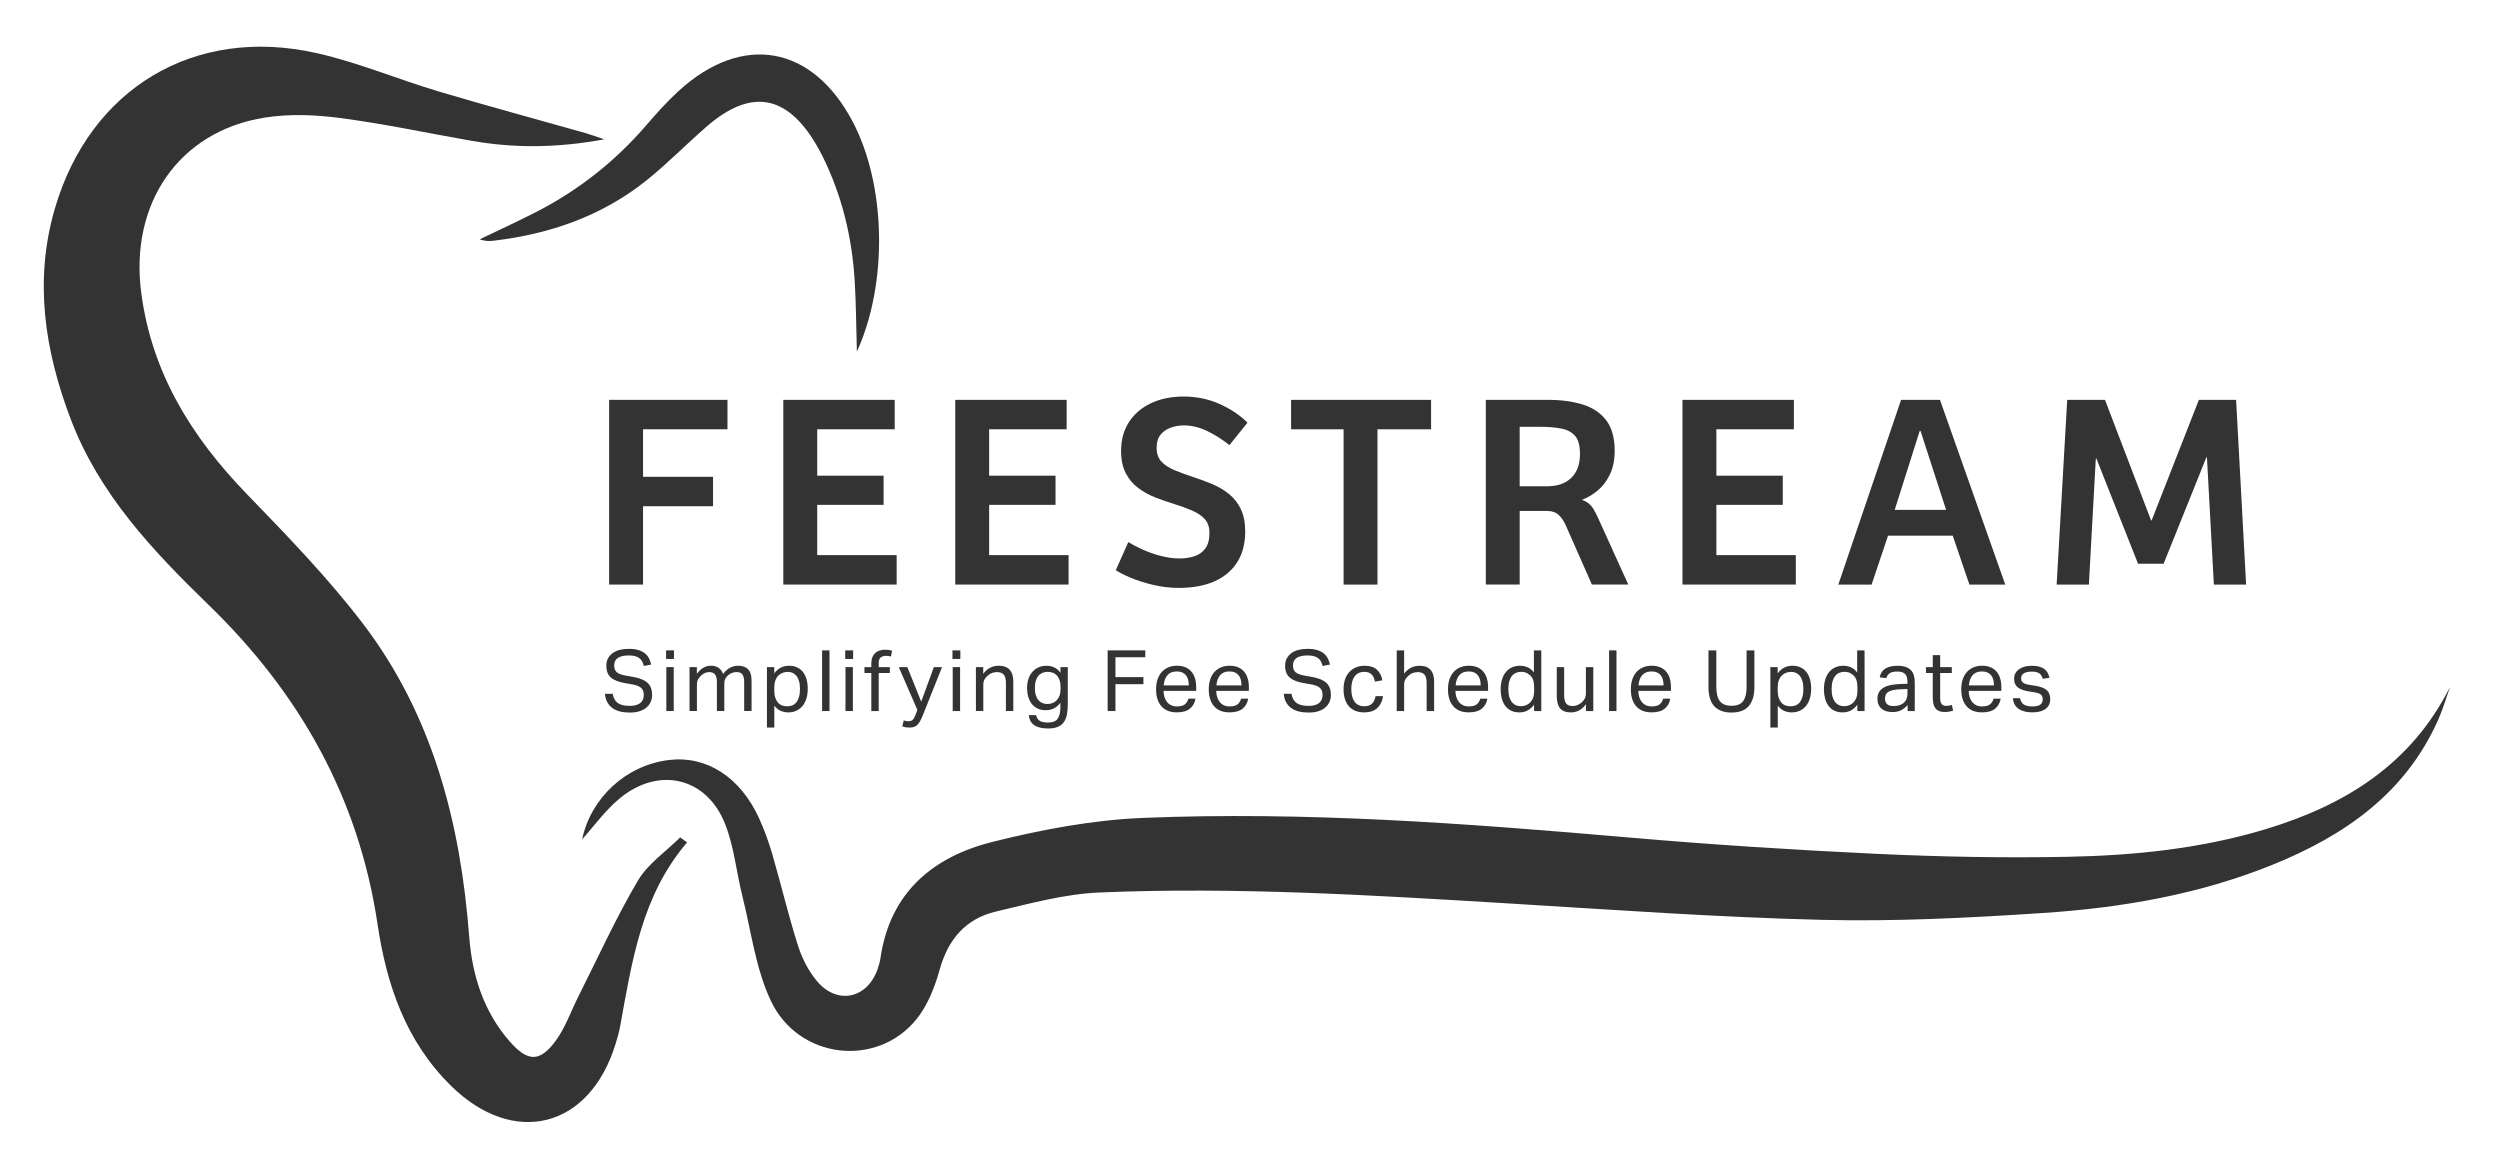 <?xml version="1.0" encoding="UTF-8"?><svg id="Layer_1" xmlns="http://www.w3.org/2000/svg" viewBox="0 0 1200 554"><defs><style>.cls-1{fill:#333;stroke-width:0px;}</style></defs><path class="cls-1" d="m279.41,402.92c4.2-19.97,21.03-35.61,41.71-38.12,17.96-2.18,34.17,8.14,43.21,27.91,2.58,5.65,4.71,11.57,6.44,17.53,4.22,14.54,7.69,29.31,12.28,43.72,1.94,6.08,5.07,12.23,9.17,17.07,9.77,11.52,24.18,8.27,29.08-6,.58-1.68,1.08-3.42,1.33-5.17,4.59-31.59,25.32-48.69,54.03-55.83,23.47-5.84,47.75-10.43,71.84-11.43,78.14-3.23,156.04,2.7,233.88,9.44,39.31,3.4,78.72,5.94,118.14,7.79,30.53,1.43,61.15,2.03,91.71,1.44,32.38-.62,64.66-3.93,95.85-13.44,37.73-11.49,69.31-31.06,87.92-68.07-1.84,5.18-3.35,10.5-5.57,15.51-15.71,35.53-44.96,55.77-79.55,69.79-35.35,14.32-72.54,20.69-110.26,23.18-35.22,2.33-70.62,4.15-105.87,3.29-50.12-1.21-100.19-4.83-150.25-7.86-65.51-3.96-131.05-8.02-196.69-5.28-16.69.7-33.33,5.27-49.74,9.14-14.49,3.42-22.97,13.28-27.03,27.89-2.33,8.39-5.79,17.23-11.2,23.88-18.98,23.35-56.54,19.17-69.81-8.86-7.32-15.47-9.46-33.43-13.69-50.33-2.88-11.49-3.97-23.61-8.25-34.51-8.86-22.55-31.94-27.94-50.77-12.27-6.92,5.76-12.31,13.35-17.92,19.57Z"/><path class="cls-1" d="m329.82,404.33c-21.94,25.59-26.47,57.25-32.19,88.5-.53,2.87-1.37,5.7-2.23,8.49-12.52,40.33-48.78,49.4-78.82,19.96-21.81-21.38-31.03-48.6-35.34-77.56-9.05-60.82-37.4-110.98-81.1-153.36-26.9-26.09-52.55-53.22-66.21-89.21-12.5-32.94-17.68-66.49-7.6-101.03C43.18,42.39,93.38,12.22,152.12,25.52c19.88,4.5,38.94,12.56,58.55,18.41,23.41,6.98,47.01,13.34,70.52,19.99,2.01.57,3.97,1.32,8.9,2.97-23.39,4.27-43.74,4.22-64.14.63-20.9-3.68-41.69-8.11-62.71-10.88-11.85-1.56-24.32-2.06-36.06-.21-41.33,6.5-65.01,41.27-59.39,84.09,5.05,38.48,24.08,69.08,50.48,96.41,19.3,19.97,38.81,40.04,55.64,62.04,33.81,44.17,47.12,95.98,51.31,150.65,1.43,18.62,6.9,35.98,19.49,50.33,8.61,9.81,14.43,9.99,22.05-.43,4.66-6.37,7.31-14.2,10.92-21.35,9.35-18.55,17.94-37.55,28.46-55.4,4.79-8.12,13.43-13.96,20.33-20.83,1.12.81,2.24,1.61,3.36,2.42Z"/><path class="cls-1" d="m411.3,168.86c-.36-12.49-.39-23.29-1.05-34.05-1.27-20.93-6.09-41.02-15.47-59.89-.92-1.86-1.92-3.68-2.97-5.47-14.21-24.15-31.47-27.07-52.62-8.71-9.75,8.46-18.8,17.77-28.86,25.83-21.49,17.21-46.59,25.84-73.72,29.01-2.02.24-4.07.12-6.4-.69,9.14-4.41,18.39-8.62,27.41-13.27,20.12-10.37,37.6-24.13,52.41-41.3,4.97-5.76,10.06-11.48,15.66-16.61,30.63-28.03,64.24-22.05,83.6,14.69,15.92,30.22,17.12,77.26,1.99,110.45Z"/><path class="cls-1" d="m292.39,280.6v-88.67h56.8v14.13h-40.53v22.8h33.6v14.13h-33.6v37.6h-16.27Z"/><path class="cls-1" d="m375.99,280.6v-88.67h53.47v14.13h-37.2v22.27h31.87v14h-31.87v24.13h38.13v14.13h-54.4Z"/><path class="cls-1" d="m458.52,280.6v-88.67h53.47v14.13h-37.2v22.27h31.87v14h-31.87v24.13h38.13v14.13h-54.4Z"/><path class="cls-1" d="m565.99,282.2c-4.27,0-8.45-.49-12.53-1.47-4.09-.98-7.71-2.13-10.87-3.47-3.16-1.33-5.49-2.53-7-3.6l6-13.47c1.69,1.07,3.89,2.22,6.6,3.47,2.71,1.25,5.64,2.29,8.8,3.13,3.15.85,6.24,1.27,9.27,1.27,2.4,0,4.69-.33,6.87-1,2.18-.67,3.95-1.89,5.33-3.67,1.38-1.78,2.07-4.31,2.07-7.6,0-2.84-.78-5.09-2.33-6.73-1.56-1.64-3.6-3-6.13-4.07-2.53-1.07-5.36-2.09-8.47-3.07-2.93-.89-5.89-1.91-8.87-3.07-2.98-1.15-5.73-2.67-8.27-4.53s-4.56-4.24-6.07-7.13c-1.51-2.89-2.27-6.47-2.27-10.73,0-5.42,1.29-10.09,3.87-14,2.58-3.91,6.13-6.91,10.67-9,4.53-2.09,9.69-3.13,15.47-3.13,6.22,0,12,1.2,17.33,3.6,5.33,2.4,9.78,5.38,13.33,8.93l-8.67,10.8c-3.56-2.84-7.18-5.13-10.87-6.87-3.69-1.73-7.36-2.6-11-2.6-2.04,0-4.07.33-6.07,1s-3.67,1.78-5,3.33c-1.33,1.56-2,3.71-2,6.47s.78,4.96,2.33,6.6c1.55,1.65,3.67,3.02,6.33,4.13,2.67,1.11,5.64,2.2,8.93,3.27,3.02.98,6.02,2.09,9,3.33,2.98,1.25,5.67,2.82,8.07,4.73,2.4,1.91,4.31,4.33,5.73,7.27,1.42,2.93,2.13,6.53,2.13,10.8,0,5.87-1.31,10.82-3.93,14.87-2.62,4.05-6.29,7.09-11,9.13-4.71,2.04-10.31,3.07-16.8,3.07Z"/><path class="cls-1" d="m644.92,280.6v-74.53h-25.2v-14.13h67.2v14.13h-25.73v74.53h-16.27Z"/><path class="cls-1" d="m713.19,280.6v-88.67h29.73c6.58,0,12.27.78,17.07,2.33,4.8,1.56,8.51,4.11,11.13,7.67,2.62,3.56,3.93,8.36,3.93,14.4,0,4.45-.78,8.27-2.33,11.47-1.56,3.2-3.53,5.78-5.93,7.73-2.4,1.96-4.89,3.42-7.47,4.4,1.33.45,2.44,1.05,3.33,1.8.89.76,1.67,1.69,2.33,2.8.67,1.11,1.4,2.56,2.2,4.33l14.4,31.73h-17.47l-12.53-28.4c-.89-2.04-2.02-3.71-3.4-5-1.38-1.29-3.22-1.93-5.53-1.93h-13.2v35.33h-16.27Zm16.27-47.2h13.33c4.8,0,8.6-1.33,11.4-4,2.8-2.67,4.2-6.49,4.2-11.47,0-3.91-.76-6.78-2.27-8.6-1.51-1.82-3.71-3.02-6.6-3.6-2.89-.58-6.42-.87-10.6-.87h-9.47v28.53Z"/><path class="cls-1" d="m807.59,280.6v-88.67h53.47v14.13h-37.2v22.27h31.87v14h-31.87v24.13h38.13v14.13h-54.4Z"/><path class="cls-1" d="m882.39,280.6l30.13-88.67h18.67l31.33,88.67h-17.2l-8-23.47h-31.07l-7.87,23.47h-16Zm27.07-35.87h24.67l-12.27-37.87h-.4l-12,37.87Z"/><path class="cls-1" d="m987.19,280.6l5.07-88.67h18.13l22.13,57.87h.27l22.67-57.87h17.87l4.8,88.67h-15.47l-3.33-61.07h-.27l-20.53,51.07h-12.27l-20-50.53h-.27l-3.33,60.53h-15.47Z"/><path class="cls-1" d="m294.11,333.02c.33,2.04,1.14,3.52,2.43,4.43,1.29.91,3.22,1.37,5.77,1.37,1.28,0,2.35-.14,3.2-.43.86-.29,1.54-.67,2.06-1.14.52-.48.88-1.03,1.1-1.67.22-.64.33-1.31.33-2.02,0-.57-.07-1.12-.2-1.65-.14-.53-.4-1.01-.8-1.45-.39-.43-.94-.82-1.63-1.14-.69-.33-1.58-.58-2.67-.78l-3.67-.65c-1.44-.24-2.72-.57-3.83-.98s-2.06-.93-2.83-1.57c-.78-.64-1.36-1.43-1.75-2.39-.39-.95-.59-2.11-.59-3.47s.28-2.5.84-3.51c.56-1.01,1.31-1.85,2.26-2.53.95-.68,2.08-1.18,3.39-1.51,1.31-.33,2.72-.49,4.24-.49,1.93,0,3.54.21,4.83.63,1.29.42,2.34.99,3.16,1.69.82.71,1.43,1.52,1.86,2.43.42.91.74,1.84.96,2.79l-3.51.69c-.22-.82-.5-1.54-.84-2.18-.34-.64-.79-1.17-1.35-1.59-.56-.42-1.24-.74-2.06-.96s-1.81-.33-2.98-.33c-1.33,0-2.45.12-3.34.37-.9.24-1.62.58-2.16,1-.54.42-.93.93-1.16,1.51-.23.59-.35,1.2-.35,1.86,0,.71.09,1.33.26,1.86.18.53.48.99.9,1.39.42.39.97.72,1.65.98.68.26,1.52.48,2.53.67l4.08.73c3.02.57,5.23,1.52,6.65,2.84,1.41,1.32,2.12,3.26,2.12,5.81,0,1.17-.22,2.26-.67,3.28s-1.12,1.91-2,2.67c-.88.76-1.99,1.36-3.32,1.8-1.33.43-2.9.65-4.69.65s-3.27-.17-4.67-.51c-1.4-.34-2.62-.88-3.65-1.61-1.03-.73-1.86-1.67-2.49-2.81-.63-1.14-1.01-2.5-1.14-4.08h3.75Z"/><path class="cls-1" d="m319.72,312.18h3.79v4.12h-3.79v-4.12Zm.12,8.03h3.55v21.09h-3.55v-21.09Z"/><path class="cls-1" d="m330.98,320.21h3.51v3.22c.95-1.3,2-2.28,3.14-2.92s2.31-.96,3.51-.96c1.58,0,2.85.34,3.81,1.02.96.68,1.68,1.66,2.14,2.94.95-1.31,2.04-2.29,3.26-2.96,1.22-.67,2.53-1,3.92-1,2.07,0,3.66.56,4.79,1.69,1.13,1.13,1.69,2.94,1.69,5.45v14.6h-3.55v-13.79c0-.95-.08-1.75-.24-2.39s-.4-1.14-.71-1.51c-.31-.37-.7-.62-1.16-.78-.46-.15-.99-.22-1.59-.22s-1.28.11-1.96.33c-.68.22-1.35.6-2,1.14-.54.46-.99,1.02-1.35,1.67-.35.65-.53,1.4-.53,2.24v13.3h-3.55v-13.75c0-1.85-.32-3.13-.96-3.85-.64-.72-1.56-1.08-2.75-1.08-1.39,0-2.69.57-3.92,1.71-.46.44-.9.99-1.33,1.67-.42.68-.63,1.59-.63,2.73v12.56h-3.55v-21.09Z"/><path class="cls-1" d="m368.14,320.21h3.51v3.02c.87-1.2,1.88-2.11,3.04-2.73,1.16-.63,2.51-.94,4.06-.94s2.81.27,3.94.82c1.13.54,2.07,1.3,2.81,2.28s1.31,2.14,1.67,3.49.55,2.84.55,4.47c0,1.74-.22,3.31-.65,4.71-.44,1.4-1.06,2.59-1.88,3.57s-1.8,1.73-2.96,2.26c-1.16.53-2.45.79-3.9.79-1.2,0-2.37-.24-3.53-.71-1.16-.48-2.2-1.33-3.12-2.55v10.52h-3.55v-29Zm3.51,11.14c0,1.36.16,2.52.47,3.49.31.97.74,1.76,1.29,2.39.54.63,1.2,1.08,1.96,1.37.76.29,1.59.43,2.49.43s1.68-.15,2.43-.45,1.39-.78,1.94-1.45c.54-.67.97-1.53,1.29-2.59.31-1.06.47-2.35.47-3.88s-.17-2.85-.51-3.89-.78-1.88-1.33-2.51c-.54-.62-1.16-1.07-1.86-1.35s-1.41-.41-2.14-.41c-.93,0-1.78.16-2.57.47-.79.31-1.48.78-2.06,1.39s-1.04,1.39-1.37,2.32c-.33.94-.49,2.02-.49,3.24v1.43Z"/><path class="cls-1" d="m394.61,312.18h3.55v29.12h-3.55v-29.12Z"/><path class="cls-1" d="m405.71,312.18h3.79v4.12h-3.79v-4.12Zm.12,8.03h3.55v21.09h-3.55v-21.09Z"/><path class="cls-1" d="m418.23,323.03h-3.3v-2.81h3.3v-1.83c0-1.14.17-2.12.51-2.94.34-.82.8-1.49,1.39-2.02.58-.53,1.26-.92,2.04-1.18.77-.26,1.6-.39,2.47-.39.63,0,1.22.03,1.79.1s1.17.2,1.79.39l-.57,2.77c-.44-.14-.85-.22-1.24-.26-.39-.04-.78-.06-1.16-.06-.95,0-1.77.25-2.45.75-.68.5-1.02,1.42-1.02,2.75v1.92h5.34v2.81h-5.34v18.27h-3.55v-18.27Z"/><path class="cls-1" d="m433.77,345.79c.76.27,1.52.41,2.28.41.87,0,1.54-.22,2.02-.67.48-.45.94-1.28,1.41-2.51l.86-2.24-8.93-20.56h4.12l6.65,16.56,6.08-16.56h3.92l-9.22,23.09c-.38.95-.76,1.79-1.14,2.51-.38.72-.8,1.34-1.26,1.86-.46.52-1.01.9-1.65,1.16-.64.26-1.42.39-2.35.39-.65,0-1.24-.04-1.75-.12-.52-.08-1.09-.23-1.71-.45l.69-2.86Z"/><path class="cls-1" d="m457.18,312.18h3.79v4.12h-3.79v-4.12Zm.12,8.03h3.55v21.09h-3.55v-21.09Z"/><path class="cls-1" d="m468.44,320.21h3.51v3.22c1.03-1.39,2.18-2.38,3.43-2.98,1.25-.6,2.57-.9,3.96-.9,2.39,0,4.17.65,5.32,1.96,1.16,1.3,1.73,3.22,1.73,5.75v14.03h-3.55v-13.34c0-1.96-.35-3.34-1.06-4.14-.71-.8-1.79-1.2-3.26-1.2-.79,0-1.57.14-2.35.41-.77.27-1.48.71-2.1,1.3-.68.6-1.2,1.23-1.55,1.9-.35.67-.53,1.53-.53,2.59v12.48h-3.55v-21.09Z"/><path class="cls-1" d="m497.32,343.26c.3,1.28.88,2.19,1.73,2.73.86.54,2.2.82,4.02.82,2.23,0,3.77-.62,4.63-1.86s1.28-3.04,1.28-5.4v-2.24c-.82,1.14-1.8,2.03-2.96,2.65-1.16.63-2.51.94-4.06.94s-2.85-.28-3.98-.84c-1.13-.56-2.06-1.32-2.79-2.28-.73-.96-1.29-2.09-1.65-3.37s-.55-2.65-.55-4.12c0-1.6.22-3.07.65-4.38.43-1.32,1.06-2.45,1.88-3.39.82-.94,1.8-1.67,2.96-2.18,1.16-.52,2.45-.77,3.9-.77,1.17,0,2.33.24,3.49.71,1.16.48,2.21,1.35,3.16,2.63v-2.69h3.51v17.66c0,1.82-.13,3.46-.39,4.92-.26,1.45-.73,2.69-1.43,3.71-.69,1.02-1.65,1.8-2.88,2.35-1.22.54-2.8.82-4.73.82-2.77,0-4.95-.5-6.53-1.49-1.58-.99-2.5-2.63-2.77-4.91h3.51Zm11.75-13.3c0-1.39-.16-2.55-.49-3.49-.33-.94-.78-1.71-1.35-2.31-.57-.6-1.23-1.03-1.98-1.28-.75-.26-1.53-.39-2.34-.39-.87,0-1.68.14-2.43.43-.75.29-1.4.74-1.96,1.37-.56.63-.99,1.43-1.31,2.41-.31.98-.47,2.16-.47,3.55s.17,2.61.51,3.59c.34.98.78,1.77,1.33,2.37.54.6,1.18,1.03,1.9,1.3.72.27,1.45.41,2.18.41.92,0,1.77-.15,2.55-.45.77-.3,1.45-.75,2.02-1.35.57-.6,1.02-1.35,1.35-2.26.33-.91.49-1.98.49-3.2v-.69Z"/><path class="cls-1" d="m531.67,312.18h18.07v3.3h-14.32v9.54h13.42v3.39h-13.42v12.89h-3.75v-29.12Z"/><path class="cls-1" d="m573.84,335.38c-.35,2.04-1.26,3.64-2.71,4.81-1.46,1.17-3.54,1.75-6.26,1.75-3.21,0-5.67-.97-7.38-2.92-1.71-1.94-2.57-4.66-2.57-8.14,0-1.82.24-3.44.73-4.85.49-1.41,1.18-2.6,2.06-3.55.88-.95,1.94-1.68,3.16-2.18,1.22-.5,2.56-.75,4-.75,1.63,0,3.03.26,4.2.77,1.17.52,2.13,1.23,2.88,2.14.75.91,1.31,1.99,1.67,3.24s.55,2.62.55,4.12v1.79h-15.66c0,1.06.14,2.05.43,2.96.29.91.69,1.7,1.22,2.37.53.67,1.19,1.19,1.98,1.57.79.38,1.7.57,2.73.57,1.77,0,3.06-.33,3.88-1,.82-.67,1.37-1.57,1.67-2.71h3.43Zm-3.22-6.4c0-1.01-.11-1.92-.33-2.73-.22-.82-.56-1.52-1.02-2.1s-1.06-1.04-1.8-1.37c-.73-.33-1.62-.49-2.65-.49-1.88,0-3.34.57-4.38,1.71-1.05,1.14-1.67,2.8-1.86,4.98h12.03Z"/><path class="cls-1" d="m599.13,335.38c-.35,2.04-1.26,3.64-2.71,4.81-1.46,1.17-3.54,1.75-6.26,1.75-3.21,0-5.67-.97-7.38-2.92s-2.57-4.66-2.57-8.14c0-1.82.24-3.44.73-4.85.49-1.41,1.18-2.6,2.06-3.55.88-.95,1.94-1.68,3.16-2.18,1.22-.5,2.56-.75,4-.75,1.63,0,3.03.26,4.2.77,1.17.52,2.13,1.23,2.88,2.14.75.91,1.31,1.99,1.67,3.24s.55,2.62.55,4.12v1.79h-15.66c0,1.06.14,2.05.43,2.96.29.91.69,1.7,1.22,2.37.53.67,1.19,1.19,1.98,1.57.79.38,1.7.57,2.73.57,1.77,0,3.06-.33,3.88-1,.82-.67,1.37-1.57,1.67-2.71h3.43Zm-3.22-6.4c0-1.01-.11-1.92-.33-2.73-.22-.82-.56-1.52-1.02-2.1s-1.06-1.04-1.8-1.37c-.73-.33-1.62-.49-2.65-.49-1.88,0-3.34.57-4.38,1.71s-1.67,2.8-1.86,4.98h12.03Z"/><path class="cls-1" d="m619.93,333.02c.33,2.04,1.13,3.52,2.43,4.43,1.29.91,3.22,1.37,5.77,1.37,1.28,0,2.35-.14,3.2-.43.86-.29,1.54-.67,2.06-1.14.52-.48.88-1.03,1.1-1.67s.33-1.31.33-2.02c0-.57-.07-1.12-.2-1.65-.14-.53-.4-1.01-.79-1.45-.39-.43-.94-.82-1.63-1.14-.69-.33-1.59-.58-2.67-.78l-3.67-.65c-1.44-.24-2.72-.57-3.83-.98-1.12-.41-2.06-.93-2.84-1.57-.77-.64-1.36-1.43-1.75-2.39-.39-.95-.59-2.11-.59-3.47s.28-2.5.84-3.51c.56-1.01,1.31-1.85,2.26-2.53s2.08-1.18,3.39-1.51c1.31-.33,2.72-.49,4.24-.49,1.93,0,3.54.21,4.83.63s2.35.99,3.16,1.69c.82.71,1.43,1.52,1.86,2.43.42.91.74,1.84.96,2.79l-3.51.69c-.22-.82-.5-1.54-.84-2.18-.34-.64-.79-1.17-1.35-1.59-.56-.42-1.24-.74-2.06-.96s-1.81-.33-2.98-.33c-1.33,0-2.45.12-3.34.37s-1.62.58-2.16,1c-.54.42-.93.93-1.16,1.51-.23.59-.35,1.2-.35,1.86,0,.71.09,1.33.26,1.86.18.53.48.99.9,1.39.42.39.97.72,1.65.98.68.26,1.52.48,2.53.67l4.08.73c3.02.57,5.24,1.52,6.65,2.84s2.12,3.26,2.12,5.81c0,1.17-.22,2.26-.67,3.28-.45,1.02-1.12,1.91-2,2.67-.88.76-1.99,1.36-3.32,1.8-1.33.43-2.9.65-4.69.65s-3.27-.17-4.67-.51-2.62-.88-3.65-1.61c-1.03-.73-1.86-1.67-2.49-2.81-.63-1.14-1.01-2.5-1.14-4.08h3.75Z"/><path class="cls-1" d="m663.86,334.16c-.35,2.42-1.28,4.32-2.77,5.71-1.5,1.39-3.6,2.08-6.32,2.08-1.61,0-3.03-.26-4.26-.77-1.24-.52-2.27-1.26-3.1-2.22-.83-.96-1.46-2.13-1.88-3.51-.42-1.37-.63-2.92-.63-4.63s.23-3.22.69-4.61c.46-1.39,1.13-2.57,2-3.55.87-.98,1.93-1.74,3.18-2.28,1.25-.54,2.66-.82,4.24-.82,2.53,0,4.49.62,5.87,1.86,1.39,1.24,2.27,2.94,2.65,5.12l-3.55.65c-.14-.68-.32-1.3-.55-1.88-.23-.57-.55-1.07-.96-1.49-.41-.42-.9-.75-1.49-.98-.59-.23-1.29-.35-2.1-.35-1.12,0-2.07.21-2.86.63-.79.42-1.44,1.01-1.94,1.75-.5.75-.87,1.63-1.1,2.63-.23,1.01-.35,2.08-.35,3.22s.11,2.22.33,3.22c.22,1.01.57,1.88,1.06,2.63.49.75,1.13,1.34,1.92,1.77.79.44,1.75.65,2.9.65,1.71,0,2.98-.43,3.81-1.31.83-.87,1.37-2.05,1.61-3.55h3.59Z"/><path class="cls-1" d="m670.43,312.18h3.55v11.18c1.03-1.33,2.17-2.3,3.41-2.9,1.24-.6,2.55-.9,3.94-.9,2.39,0,4.17.65,5.32,1.96,1.16,1.3,1.73,3.22,1.73,5.75v14.03h-3.59v-13.34c0-1.96-.35-3.34-1.04-4.14-.69-.8-1.77-1.2-3.24-1.2-.79,0-1.57.14-2.35.41s-1.48.71-2.1,1.3c-.68.6-1.2,1.23-1.55,1.9-.35.67-.53,1.53-.53,2.59v12.48h-3.55v-29.12Z"/><path class="cls-1" d="m713.95,335.38c-.35,2.04-1.26,3.64-2.71,4.81-1.46,1.17-3.54,1.75-6.26,1.75-3.21,0-5.67-.97-7.38-2.92s-2.57-4.66-2.57-8.14c0-1.82.24-3.44.73-4.85.49-1.41,1.18-2.6,2.06-3.55.88-.95,1.94-1.68,3.16-2.18,1.22-.5,2.56-.75,4-.75,1.63,0,3.03.26,4.2.77,1.17.52,2.13,1.23,2.88,2.14.75.91,1.31,1.99,1.67,3.24s.55,2.62.55,4.12v1.79h-15.66c0,1.06.14,2.05.43,2.96.29.91.69,1.7,1.22,2.37.53.67,1.19,1.19,1.98,1.57.79.38,1.7.57,2.73.57,1.77,0,3.06-.33,3.88-1,.82-.67,1.37-1.57,1.67-2.71h3.43Zm-3.22-6.4c0-1.01-.11-1.92-.33-2.73-.22-.82-.56-1.52-1.02-2.1s-1.06-1.04-1.8-1.37c-.73-.33-1.62-.49-2.65-.49-1.88,0-3.34.57-4.38,1.71s-1.67,2.8-1.86,4.98h12.03Z"/><path class="cls-1" d="m736.34,338.28c-.87,1.17-1.88,2.07-3.02,2.71-1.14.64-2.49.96-4.04.96s-2.89-.29-4.02-.86c-1.13-.57-2.06-1.35-2.79-2.35-.73-.99-1.28-2.17-1.63-3.53-.35-1.36-.53-2.81-.53-4.36,0-1.74.22-3.31.65-4.71.43-1.4,1.05-2.59,1.86-3.57.8-.98,1.78-1.73,2.94-2.24,1.16-.52,2.47-.77,3.94-.77,1.11,0,2.24.22,3.39.67,1.14.45,2.2,1.3,3.18,2.55v-10.6h3.55v29.12h-3.47v-3.02Zm.04-8.16c0-1.69-.18-3-.55-3.94-.37-.94-.97-1.73-1.81-2.39-.6-.49-1.2-.83-1.82-1.02s-1.28-.29-2.02-.29c-.87,0-1.68.15-2.43.45-.75.3-1.4.78-1.96,1.45-.56.67-.99,1.52-1.31,2.57s-.47,2.32-.47,3.81.17,2.86.51,3.92c.34,1.06.79,1.9,1.35,2.53.56.63,1.18,1.08,1.88,1.35.69.27,1.41.41,2.14.41.79,0,1.49-.1,2.12-.29.62-.19,1.25-.52,1.88-.98.82-.65,1.43-1.47,1.86-2.45.42-.98.63-2.22.63-3.71v-1.43Z"/><path class="cls-1" d="m747.24,320.21h3.55v13.3c0,1.96.32,3.34.96,4.16.64.82,1.68,1.22,3.12,1.22,1.58,0,3-.57,4.28-1.71.68-.6,1.2-1.23,1.55-1.9s.53-1.53.53-2.59v-12.48h3.55v21.09h-3.51v-3.26c-1.03,1.36-2.15,2.35-3.34,2.98s-2.49.94-3.87.94c-2.39,0-4.13-.65-5.2-1.94-1.07-1.29-1.61-3.23-1.61-5.81v-13.99Z"/><path class="cls-1" d="m772.36,312.18h3.55v29.12h-3.55v-29.12Z"/><path class="cls-1" d="m801.73,335.38c-.35,2.04-1.26,3.64-2.71,4.81-1.46,1.17-3.54,1.75-6.26,1.75-3.21,0-5.67-.97-7.38-2.92s-2.57-4.66-2.57-8.14c0-1.82.24-3.44.73-4.85.49-1.41,1.18-2.6,2.06-3.55.88-.95,1.94-1.68,3.16-2.18,1.22-.5,2.56-.75,4-.75,1.63,0,3.03.26,4.2.77,1.17.52,2.13,1.23,2.88,2.14.75.91,1.31,1.99,1.67,3.24s.55,2.62.55,4.12v1.79h-15.66c0,1.06.14,2.05.43,2.96.29.91.69,1.7,1.22,2.37.53.67,1.19,1.19,1.98,1.57.79.38,1.7.57,2.73.57,1.77,0,3.06-.33,3.88-1,.82-.67,1.37-1.57,1.67-2.71h3.43Zm-3.22-6.4c0-1.01-.11-1.92-.33-2.73-.22-.82-.56-1.52-1.02-2.1s-1.06-1.04-1.8-1.37c-.73-.33-1.62-.49-2.65-.49-1.88,0-3.34.57-4.38,1.71s-1.67,2.8-1.86,4.98h12.03Z"/><path class="cls-1" d="m820.09,312.18h3.75v17.58c0,3.02.56,5.28,1.69,6.77,1.13,1.49,3,2.24,5.61,2.24s4.5-.75,5.59-2.26c1.09-1.51,1.63-3.76,1.63-6.75v-17.58h3.75v17.58c0,2.18-.25,4.03-.76,5.57-.5,1.54-1.22,2.81-2.16,3.81-.94,1.01-2.09,1.74-3.47,2.2s-2.92.69-4.63.69c-3.51,0-6.22-.98-8.14-2.94-1.92-1.96-2.88-5.12-2.88-9.5v-17.42Z"/><path class="cls-1" d="m849.78,320.21h3.51v3.02c.87-1.2,1.88-2.11,3.04-2.73,1.15-.63,2.51-.94,4.06-.94s2.81.27,3.94.82c1.13.54,2.07,1.3,2.81,2.28.75.98,1.3,2.14,1.67,3.49s.55,2.84.55,4.47c0,1.74-.22,3.31-.65,4.71s-1.06,2.59-1.88,3.57c-.82.98-1.8,1.73-2.96,2.26s-2.45.79-3.89.79c-1.2,0-2.37-.24-3.53-.71-1.16-.48-2.2-1.33-3.12-2.55v10.52h-3.55v-29Zm3.51,11.14c0,1.36.16,2.52.47,3.49.31.97.74,1.76,1.28,2.39.54.63,1.2,1.08,1.96,1.37s1.59.43,2.49.43,1.68-.15,2.43-.45c.75-.3,1.39-.78,1.94-1.45.54-.67.97-1.53,1.29-2.59.31-1.06.47-2.35.47-3.88s-.17-2.85-.51-3.89-.78-1.88-1.32-2.51c-.55-.62-1.16-1.07-1.86-1.35-.69-.27-1.41-.41-2.14-.41-.92,0-1.78.16-2.57.47-.79.31-1.48.78-2.06,1.39s-1.04,1.39-1.37,2.32c-.33.94-.49,2.02-.49,3.24v1.43Z"/><path class="cls-1" d="m891.51,338.28c-.87,1.17-1.88,2.07-3.02,2.71-1.14.64-2.49.96-4.04.96s-2.89-.29-4.02-.86c-1.13-.57-2.06-1.35-2.79-2.35-.73-.99-1.28-2.17-1.63-3.53-.35-1.36-.53-2.81-.53-4.36,0-1.74.22-3.31.65-4.71.43-1.4,1.05-2.59,1.86-3.57.8-.98,1.78-1.73,2.94-2.24,1.16-.52,2.47-.77,3.94-.77,1.11,0,2.24.22,3.39.67,1.14.45,2.2,1.3,3.18,2.55v-10.6h3.55v29.12h-3.47v-3.02Zm.04-8.16c0-1.69-.18-3-.55-3.94-.37-.94-.97-1.73-1.81-2.39-.6-.49-1.2-.83-1.82-1.02s-1.28-.29-2.02-.29c-.87,0-1.68.15-2.43.45-.75.3-1.4.78-1.96,1.45-.56.67-.99,1.52-1.31,2.57s-.47,2.32-.47,3.81.17,2.86.51,3.92c.34,1.06.79,1.9,1.35,2.53.56.63,1.18,1.08,1.88,1.35.69.27,1.41.41,2.14.41.79,0,1.49-.1,2.12-.29.62-.19,1.25-.52,1.88-.98.82-.65,1.43-1.47,1.86-2.45.42-.98.63-2.22.63-3.71v-1.43Z"/><path class="cls-1" d="m915.65,338.4c-.76.92-1.73,1.72-2.9,2.39-1.17.67-2.62,1-4.36,1-1.06,0-2.03-.13-2.92-.39-.88-.26-1.65-.65-2.28-1.18-.64-.53-1.13-1.19-1.49-1.98-.35-.79-.53-1.71-.53-2.77,0-1.44.31-2.61.92-3.51.61-.9,1.43-1.6,2.45-2.12s2.17-.88,3.45-1.1c1.28-.22,2.6-.35,3.96-.41l3.63-.12v-.82c0-1.79-.38-3.09-1.14-3.87-.76-.79-2-1.18-3.71-1.18s-2.92.28-3.71.84-1.3,1.33-1.55,2.31l-3.22-.37c.38-1.93,1.29-3.34,2.73-4.22,1.44-.88,3.4-1.33,5.87-1.33,1.52,0,2.81.18,3.85.55,1.05.37,1.9.89,2.55,1.57.65.68,1.12,1.52,1.41,2.53.29,1.01.43,2.14.43,3.39v13.7h-3.43v-2.9Zm-.08-7.67l-3.39.12c-1.44.05-2.64.19-3.59.41-.95.22-1.71.51-2.26.88-.56.37-.95.82-1.18,1.37-.23.54-.35,1.17-.35,1.88,0,1.06.32,1.91.96,2.55s1.69.96,3.16.96c2.09,0,3.73-.52,4.89-1.55,1.17-1.03,1.75-2.45,1.75-4.24v-2.37Z"/><path class="cls-1" d="m927.73,323.03h-3.26v-2.81h3.26v-5.75h3.55v5.75h5.59v2.81h-5.59v12.36c0,1.03.23,1.86.69,2.49.46.63,1.17.94,2.12.94.6,0,1.12-.04,1.57-.12.45-.08.86-.19,1.24-.33l.61,2.73c-.54.19-1.14.35-1.78.47s-1.39.18-2.26.18c-1.2,0-2.16-.18-2.9-.53s-1.32-.86-1.75-1.51c-.44-.65-.73-1.43-.88-2.33-.15-.9-.22-1.88-.22-2.94v-11.42Z"/><path class="cls-1" d="m960.32,335.38c-.35,2.04-1.26,3.64-2.71,4.81-1.46,1.17-3.54,1.75-6.26,1.75-3.21,0-5.67-.97-7.38-2.92s-2.57-4.66-2.57-8.14c0-1.82.24-3.44.73-4.85.49-1.41,1.18-2.6,2.06-3.55.88-.95,1.94-1.68,3.16-2.18,1.22-.5,2.56-.75,4-.75,1.63,0,3.03.26,4.2.77,1.17.52,2.13,1.23,2.88,2.14.75.91,1.31,1.99,1.67,3.24s.55,2.62.55,4.12v1.79h-15.66c0,1.06.14,2.05.43,2.96.29.91.69,1.7,1.22,2.37.53.67,1.19,1.19,1.98,1.57.79.38,1.7.57,2.73.57,1.77,0,3.06-.33,3.88-1,.82-.67,1.37-1.57,1.67-2.71h3.43Zm-3.22-6.4c0-1.01-.11-1.92-.33-2.73-.22-.82-.56-1.52-1.02-2.1s-1.06-1.04-1.8-1.37c-.73-.33-1.62-.49-2.65-.49-1.88,0-3.34.57-4.38,1.71s-1.67,2.8-1.86,4.98h12.03Z"/><path class="cls-1" d="m969.66,335.14c.24,1.47.86,2.5,1.86,3.08.99.59,2.35.88,4.06.88s3.07-.31,3.81-.92c.75-.61,1.12-1.42,1.12-2.43,0-.41-.05-.79-.14-1.16-.1-.37-.28-.69-.55-.98s-.65-.54-1.14-.75c-.49-.22-1.13-.39-1.92-.53l-2.69-.41c-1.2-.19-2.24-.43-3.14-.73-.9-.3-1.66-.69-2.28-1.16-.63-.48-1.09-1.06-1.41-1.75-.31-.69-.47-1.53-.47-2.51s.21-1.85.63-2.61c.42-.76,1.01-1.41,1.75-1.94.75-.53,1.63-.94,2.65-1.22,1.02-.29,2.13-.43,3.32-.43,1.52,0,2.79.15,3.81.45s1.86.71,2.51,1.22,1.16,1.13,1.51,1.83c.35.71.63,1.46.82,2.24l-3.22.53c-.19-.57-.41-1.07-.65-1.51-.24-.43-.57-.79-.98-1.08-.41-.29-.9-.5-1.49-.65-.59-.15-1.31-.22-2.18-.22-.98,0-1.79.09-2.45.26-.65.18-1.18.41-1.57.71-.39.3-.67.63-.84,1-.16.37-.24.75-.24,1.16,0,.43.05.82.16,1.16.11.34.31.64.61.9.3.26.71.48,1.22.67s1.18.35,2,.49l3.06.49c2.47.41,4.25,1.12,5.32,2.12,1.07,1.01,1.61,2.48,1.61,4.4,0,.9-.18,1.72-.53,2.47-.35.75-.88,1.4-1.59,1.96-.71.56-1.59.99-2.65,1.3-1.06.31-2.3.47-3.71.47-1.28,0-2.47-.12-3.57-.37s-2.07-.63-2.92-1.16c-.84-.53-1.52-1.23-2.04-2.1-.52-.87-.82-1.93-.9-3.18h3.43Z"/></svg>